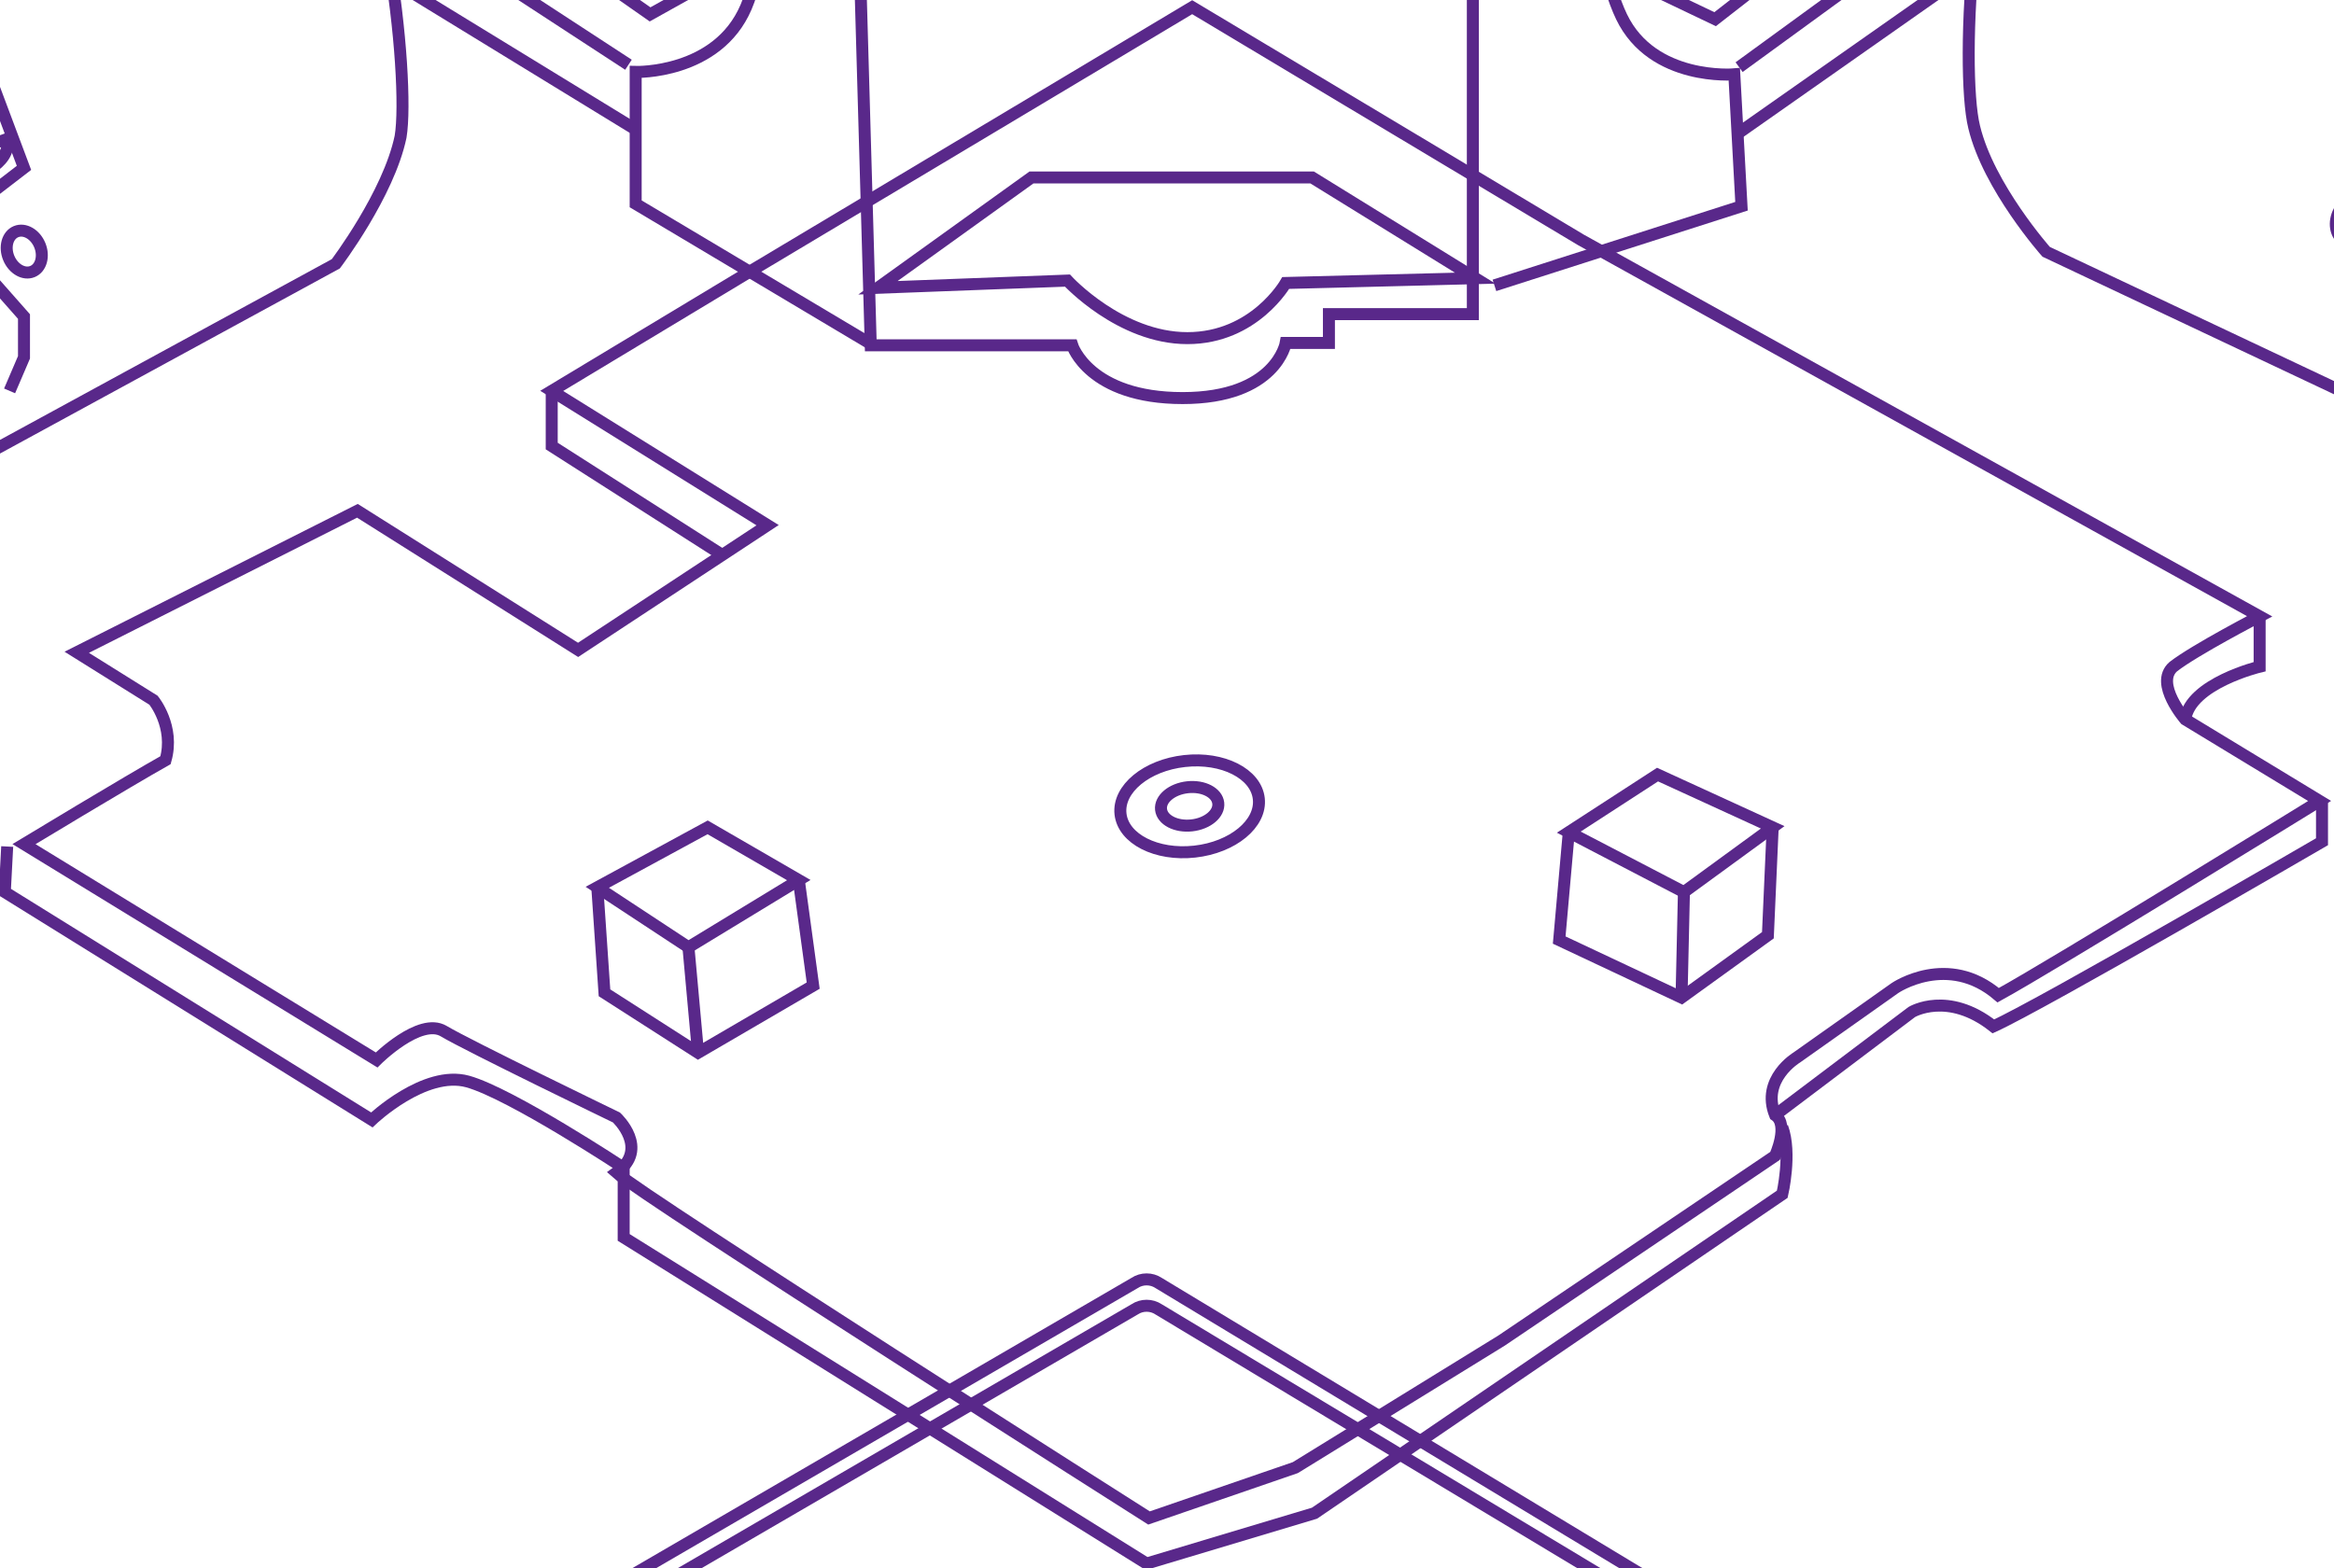 <?xml version="1.0" encoding="utf-8"?>
<!-- Generator: Adobe Illustrator 19.0.0, SVG Export Plug-In . SVG Version: 6.00 Build 0)  -->
<svg version="1.1" xmlns="http://www.w3.org/2000/svg" xmlns:xlink="http://www.w3.org/1999/xlink" x="0px" y="0px"
	 viewBox="0 0 97.3 65.4" style="enable-background:new 0 0 97.3 65.4;" xml:space="preserve">
<style type="text/css">
	.st0{fill:none;stroke:#59288A;stroke-width:0.75;stroke-miterlimit:10;}
	.st1{fill:none;stroke:#59288A;stroke-width:0.5;stroke-miterlimit:10;}
	.st2{display:none;}
	.st3{display:inline;}
</style>
<g id="Layer_1">
	<g id="XMLID_513_">
		<polygon id="XMLID_128_" class="st0" points="-4.5,-87.7 46.9,-116.6 99.5,-87 47.5,-59 		"/>
		<polyline id="XMLID_127_" class="st0" points="-4.5,-87.7 -4.5,-83.9 47.5,-56 100.1,-84.9 100.1,-87 		"/>
		<polygon id="XMLID_126_" class="st0" points="1.5,-65.9 4,-67.3 20.6,-58.3 18.4,-57.1 		"/>
		<polygon id="XMLID_125_" class="st0" points="71.4,-59.1 74,-57.9 90,-68 87.8,-69 		"/>
	</g>
	<polyline id="XMLID_124_" class="st1" points="30,-18.5 27.7,-22.3 29.1,-23.8 30.3,-24.5 33.5,-22.9 37.4,-15.4 35.9,-14.1 
		32.2,-21.8 29.4,-23.6 	"/>
	<g>
		<path id="XMLID_123_" class="st1" d="M58-48.3c0,0-4.4-3.8-10.5-3.5s-10.6,3.5-10.6,3.5l-14.5,7.7L46-27.3c0,0,1.8,0.9,2.1-0.5
			c0.7,1.4,2.3,0.5,2.3,0.5l23.3-13.1l-8.3-4.8c0,0-0.7-1.4-1.8-1.8c-1.1-0.5-2.9-0.4-2.9-0.4L58-48.3z"/>
		<path id="XMLID_122_" class="st1" d="M61.5-16l-4.8-2.5l-16.7-0.6l-4.6,2l0.9,31.5h8.4c0,0,0.7,2.2,4.6,2.2s4.3-2.3,4.3-2.3h1.8
			v-1.2h6V-16z"/>
		<path id="XMLID_121_" class="st1" d="M36.6,12L43,7.4h11.7l6.8,4.2l-7.9,0.2c0,0-1.3,2.3-4.1,2.3c-2.8,0-5-2.4-5-2.4L36.6,12z"/>
		<polyline id="XMLID_120_" class="st1" points="30,-18.5 27.7,-22.3 29.1,-23.8 30.3,-24.5 33.5,-22.9 37.4,-15.4 35.9,-14.1 
			32.2,-21.8 29.4,-23.6 		"/>
		<g>
			<path id="XMLID_119_" class="st1" d="M8.8-35.1l4.9,2.8l1,2.8c0,0-1.8,1-2.1,1.9c-0.3,0.9-2.2,6.1-1.5,9.7s3.1,7.8,3.1,7.8
				l-1.1,0.3l-3.5-5c-1.7-7.7,1.6-12.1,2.3-13c0.6-0.9,2.8-1.8,2.8-1.8l1.6-0.6l-1-2.9c0,0-4-2.5-5.4-3.1c-1.4,0.3-3.7,3.4-4,3.8
				c-0.3,0.4-0.4,3.9-0.4,3.9L4.4-16.5"/>
			<path id="XMLID_118_" class="st1" d="M9.2-15.4l-2.1-1.9l-0.6,0.7l1.2,1.2l-4.5,3.5l-5.7-2.7l3.5-2.7h1.8l1.1-1.1l-1.9-0.6
				c0,0-2.4-0.1-3.8,0.7s-13.1,9.6-13.1,9.6s-4.4,2.6-4.5,6.5s1.4,11.2,5.7,15.9s10.4,6.1,10.4,6.1l1.7-0.3l15.6-8.5
				c0,0,2.2-2.9,2.7-5.3C17.1,3.3,16-7.3,13.2-9.8"/>
			<polyline id="XMLID_117_" class="st1" points="-16.1,-5.1 -15.2,-3.9 -10.1,-6.9 -9.5,-5.1 -7.3,-3.9 -5.6,-5 -3,-1.9 -3.7,-0.2 
				-2,3 -0.5,3 1,7 -0.3,8 -0.5,11.5 1,13.2 1,14.9 0.4,16.3 			"/>
			<path id="XMLID_116_" class="st1" d="M-5.1-3.7c0,0-1.7-0.3-2.1,1.1s-0.9,4.1,1.1,7.3s4.9,2.7,4.9,2.7s1.7-0.5,1.5-1.6
				c-0.5,0.2-1.4,0.3-1.7,0.1s-2.2-1.8-3.3-3.4C-5.6,1-6.1-1.4-5.1-3.7z"/>
			<path id="XMLID_115_" class="st1" d="M-10.6-5.4c0,0-1.5,2.9-0.6,5.8s2.4,7.6,7.6,10.4"/>
			
				<ellipse id="XMLID_114_" transform="matrix(0.924 -0.381 0.381 0.924 1.281 -6.162)" class="st1" cx="-14.9" cy="-6.3" rx="0.7" ry="0.9"/>
			
				<ellipse id="XMLID_113_" transform="matrix(0.99 -0.144 0.144 0.99 0.827 -1.186)" class="st1" cx="-7.8" cy="-6.3" rx="0.7" ry="0.9"/>
			
				<ellipse id="XMLID_112_" transform="matrix(0.987 -0.163 0.163 0.987 -7.565715e-002 -0.267)" class="st1" cx="-1.7" cy="0.3" rx="0.7" ry="0.9"/>
			
				<ellipse id="XMLID_111_" transform="matrix(0.924 -0.381 0.381 0.924 -3.913 1.17)" class="st1" cx="1" cy="10.5" rx="0.7" ry="0.9"/>
			
				<ellipse id="XMLID_110_" transform="matrix(0.924 -0.381 0.381 0.924 -6.707 0.593)" class="st1" cx="-1.9" cy="17.2" rx="0.7" ry="0.9"/>
			
				<ellipse id="XMLID_109_" transform="matrix(0.98 -0.201 0.201 0.98 -3.45 -1.39)" class="st1" cx="-8.6" cy="16.3" rx="0.7" ry="0.9"/>
			
				<ellipse id="XMLID_108_" transform="matrix(0.924 -0.381 0.381 0.924 -4.636 -5.231)" class="st1" cx="-15.5" cy="9.1" rx="0.7" ry="0.9"/>
			
				<ellipse id="XMLID_107_" transform="matrix(0.999 -4.842566e-002 4.842566e-002 0.999 1.163 0.36)" class="st1" cx="8" cy="-23.8" rx="0.7" ry="0.9"/>
		</g>
		<path id="XMLID_106_" class="st1" d="M36.4,14.4l-9.9-5.9V3c0,0,3.4,0.1,4.6-2.7c1.2-2.8,1.8-11.5,0.4-15.2
			C30-18.5,30-18.5,30-18.5"/>
		<polyline id="XMLID_105_" class="st1" points="13.6,-34 22.4,-38.8 22.4,-40.6 		"/>
		<path id="XMLID_104_" class="st1" d="M25.6-38.8v9.9c0,0,0.9,10.2,5.8,14"/>
		<polyline id="XMLID_103_" class="st1" points="26.5,5.4 16.7,-0.6 16.7,-3.5 19.1,-5 27.1,0.6 31.4,-1.8 		"/>
		<line id="XMLID_102_" class="st1" x1="26.2" y1="2.7" x2="16.7" y2="-3.5"/>
		<g>
			<polyline id="XMLID_101_" class="st1" points="67.6,-18.1 69.6,-22 68.2,-23.4 66.9,-24.1 63.8,-22.3 60.3,-14.6 61.9,-13.4 
				65.2,-21.3 67.8,-23.2 			"/>
			<g>
				<path id="XMLID_100_" class="st1" d="M87.8-35.9L83-32.8L82.2-30c0,0,1.9,0.9,2.2,1.8c0.3,0.9,2.6,6,2,9.6s-2.6,7.9-2.6,7.9
					l1.1,0.3l3.2-5.2c1.2-7.8-2.3-12-3-12.9S82.2-30,82.2-30l-1.7-0.5l0.8-2.9c0,0,3.9-2.7,5.2-3.4c1.4,0.2,3.9,3.2,4.3,3.5
					c0.4,0.4,0.6,3.9,0.6,3.9l1.8,11.8"/>
				<path id="XMLID_99_" class="st1" d="M88.5-16.2l1.9-2l0.7,0.7l-1.1,1.3l4.7,3.2l5.6-3l-3.6-2.5l-1.8,0.1l-1.2-1.1l1.9-0.8
					c0,0,2.4-0.2,3.8,0.5s13.7,8.9,13.7,8.9s4.6,2.3,4.8,6.3s-0.7,11.2-4.7,16.2c-4,5-10.1,6.7-10.1,6.7l-1.7-0.2l-16.1-7.6
					c0,0-2.4-2.7-3-5.2c-0.6-2.4-0.1-13.1,2.5-15.7"/>
				<polyline id="XMLID_98_" class="st1" points="114.3,-7.4 113.5,-6.2 108.2,-8.8 107.8,-7 105.6,-5.7 103.9,-6.7 101.5,-3.5 
					102.3,-1.8 100.7,1.5 99.3,1.6 98,5.7 99.3,6.6 99.8,10.1 98.3,11.9 98.4,13.6 99.1,15 				"/>
				<path id="XMLID_97_" class="st1" d="M103.4-5.4c0,0,1.7-0.4,2.2,1s1.2,4.1-0.6,7.4s-4.7,3-4.7,3s-1.7-0.4-1.6-1.5
					c0.5,0.2,1.4,0.2,1.7,0c0.3-0.2,2.1-1.9,3.1-3.6C104.2-0.7,104.5-3.1,103.4-5.4z"/>
				<path id="XMLID_96_" class="st1" d="M108.9-7.4c0,0,1.7,2.8,1,5.7c-0.7,2.9-1.9,7.7-7,10.9"/>
				
					<ellipse id="XMLID_95_" transform="matrix(-0.945 -0.327 0.327 -0.945 222.721 20.451)" class="st1" cx="113.1" cy="-8.5" rx="0.7" ry="0.9"/>
				
					<ellipse id="XMLID_94_" transform="matrix(-0.996 -8.660916e-002 8.660916e-002 -0.996 212.246 -7.014)" class="st1" cx="106" cy="-8.1" rx="0.7" ry="0.9"/>
				
					<ellipse id="XMLID_93_" transform="matrix(-0.994 -0.105 0.105 -0.994 200.039 8.328)" class="st1" cx="100.2" cy="-1.1" rx="0.7" ry="0.9"/>
				
					<ellipse id="XMLID_92_" transform="matrix(-0.945 -0.327 0.327 -0.945 187.923 49.92)" class="st1" cx="98.2" cy="9.1" rx="0.7" ry="0.9"/>
				
					<ellipse id="XMLID_91_" transform="matrix(-0.945 -0.327 0.327 -0.945 192.064 63.793)" class="st1" cx="101.4" cy="15.7" rx="0.7" ry="0.9"/>
				
					<ellipse id="XMLID_90_" transform="matrix(-0.99 -0.144 0.144 -0.99 212.934 44.306)" class="st1" cx="108.1" cy="14.5" rx="0.7" ry="0.9"/>
				
					<ellipse id="XMLID_89_" transform="matrix(-0.945 -0.327 0.327 -0.945 220.601 50.774)" class="st1" cx="114.6" cy="6.8" rx="0.7" ry="0.9"/>
				
					<ellipse id="XMLID_88_" transform="matrix(-1 9.140919e-003 -9.140919e-003 -1 178.161 -50.183)" class="st1" cx="89.2" cy="-24.7" rx="0.7" ry="0.9"/>
			</g>
			<path id="XMLID_87_" class="st1" d="M62.3,11.9l10.3-3.3l-0.3-5.5c0,0-3.4,0.3-4.7-2.4s-2.5-11.4-1.2-15.1s1.3-3.7,1.3-3.7"/>
			<polyline id="XMLID_86_" class="st1" points="83,-34.5 73.9,-38.8 73.8,-40.6 			"/>
			<path id="XMLID_85_" class="st1" d="M70.7-38.6l0.6,9.9c0,0-0.3,10.3-5,14.3"/>
			<polyline id="XMLID_84_" class="st1" points="72.4,5.6 81.8,-1 81.7,-3.9 79.2,-5.2 71.5,0.8 67.1,-1.3 			"/>
			<line id="XMLID_83_" class="st1" x1="72.5" y1="2.8" x2="81.7" y2="-3.9"/>
		</g>
	</g>
	<path id="XMLID_82_" class="st1" d="M-42.6,41.3c0.5,1.5,0.5,3.2,0,4.8c-0.5,1.5-1.4,2.9-2.4,4.2"/>
	<g>
		<g>
			<polygon id="XMLID_81_" class="st1" points="-23.8,36.9 -2.6,25.3 -6.1,22.9 -27.5,34.1 			"/>
			<polygon id="XMLID_80_" class="st1" points="-24.1,36.6 -26.4,38.1 -29.8,35.3 -27.5,34.1 			"/>
			<polyline id="XMLID_79_" class="st1" points="-12,30.4 -10.5,31.3 -39.4,47.1 -39.2,48.7 -10.3,32.9 -10.5,31.3 			"/>
			<line id="XMLID_78_" class="st1" x1="-29.8" y1="35.7" x2="-40.2" y2="41.7"/>
		</g>
		<path id="XMLID_77_" class="st1" d="M-46.1,21.7c0,0-2-4.8-1.2-7s1.9-2.9,4.3-2.8c2.1,0.1,5.9,5,7,7.3s1.4,4.5,1.6,5.9
			c0.2,1.3,0.3,2.8,0,3.6c-0.3,0.8-1.5,1.5-1.5,1.5"/>
		<path id="XMLID_76_" class="st1" d="M-45.6,23.3c0,0-1-1.6-0.7-3.3c0.3-1.7,1.5-2.4,2.5-1.6s2.4,2.6,3,4.2c0.6,1.6,0.1,3-0.2,3.4
			c-0.3,0.4-2.2,0-2.2,0s-0.5-1.4-1.2-1.8C-44.9,23.7-45.6,23.3-45.6,23.3z"/>
		<path id="XMLID_75_" class="st1" d="M-44.6,17.7c0,0,0.9-0.7,1.7-0.6c0.8,0.1,2.5,1.2,3.2,2.4c0.6,1.3,1.5,3.7,1.1,5.2
			c-0.4,1.5-2.1,1.3-2.1,1.3"/>
		<path id="XMLID_74_" class="st1" d="M-45.1,17.8c0,0,0.6-2,1.7-2c1.1,0,2.5,0,3.9,2.2c1.4,2.2,2.1,4,2.1,5.5s-0.7,2.9-2.3,2.7"/>
		<path id="XMLID_73_" class="st1" d="M-46.3,12.5c0,0,0.5-1.7,1.2-2c0.7-0.3,4.5-0.5,6.1,1c1.6,1.6,4.4,4.6,5.4,6.9s1.8,4.1,2,5.6
			c0.2,1.5,0.1,4.4-0.7,6c-0.6,0.5-2.7,1.1-2.7,1.1"/>
		<path id="XMLID_72_" class="st1" d="M-44.1,10l4.9-2.1c0,0,6.3-0.4,9.8,7.1s3,8.5,3,8.5s0.2,1.8-0.9,3.8c-1.1,1.9-5.1,2.8-5.1,2.8
			"/>
		<path id="XMLID_71_" class="st1" d="M-67.4,30.4c0,0-2.4-5.7-2.3-8c0-2.3-0.4-7.6,0.6-9.1c1.1-1.5,3.4-3.5,3.4-3.5s4,1.3,5.9,3.6
			c1.2-0.1,4.7,0.3,6.3,2.3s3.1,4.1,3.1,4.1s3.4,2.6,4.5,3.5c1.1,0.9,2.3,0.8,3.3,3.7c1,2.9,2.9,7.6,3.2,14s-4.6,11.5-7.3,11.3
			c-2.7-0.2-3-5.6-3-5.6l-0.6-0.8c0,0,0.2-4,0.1-4.8c-0.1-0.7-0.6-2.2-0.3-2.8c0.3-0.6-2.2-2.8-2.2-2.8s-0.7,0.7-1.3,0.5
			c-0.6-0.2-3.9-3.3-3.9-3.3l1.9,7.3c0,0-0.5,1.3-1.6,1.2c-1-0.1-4.4-3.7-4.4-3.7s-1.5-0.2-1.6-0.4C-63.6,37.3-66.7,32.3-67.4,30.4z
			"/>
		<path id="XMLID_70_" class="st1" d="M-53,32.2c0,0-0.5-2.1-0.8-2.8s-1.2-1.9-1.4-2.4s0-1.1,0-1.1s-1.8-1-2.1-0.9
			c-0.3,0.1-0.3,0.7-0.3,0.7s0.4,0.5,0.4,0.6c0,0.2-0.2,0.9,0.1,1.5s1.8,3.3,2,3.4C-54.9,31.5-54,32.3-53,32.2z"/>
		<path id="XMLID_69_" class="st1" d="M-57.9,25.3c0,0-0.9,0.4-0.9,1c0,0.6,0.4,1.1,0.5,1.4c0,0.3,0.6,1.7,0.7,2.2
			c0.1,0.5,0.7,1.2,0.7,1.4c0,0.2-0.7,1.5-0.7,1.5l2.3,2.7l1.5,0.9l1.3-0.5l-0.4-3.5"/>
		<path id="XMLID_68_" class="st1" d="M-65.9,12.6c1.7,0.5,2.6,2.3,4.1,3.2c0.6,0.3,1.2,0.5,1.8,0.7c2.5,0.9,4.4,2.9,6.2,4.9
			c0.5,0.6,1,1.2,1.6,1.7c1.6,1.3,3.7,1.9,5.3,3.1c2.2,1.7,3.2,4.5,3.7,7.2"/>
		<path id="XMLID_67_" class="st1" d="M-42.2,33.4c-0.3,0.4-0.6,0.7-0.9,1.1c-0.3-0.3-0.6-0.5-1-0.6c-0.1,0-0.2,0-0.3,0
			c-0.2,0.1-0.2,0.2-0.3,0.4c-0.1,0.4-0.2,0.9-0.3,1.3c0,0.4,0,0.9,0.1,1.3c0.3,0.6,0.9,1,1.5,1.2c0.1,0.1,0.3,0.1,0.3,0.2
			c0.1,0.1,0.1,0.3,0.2,0.4c0.1,0.5,0.2,1.1,0.2,1.6"/>
		<path id="XMLID_66_" class="st1" d="M-43.4,34.9c0.4,0.5,0.7,1.1,0.8,1.8c0,0,0,0.1,0,0.1c0,0-0.1,0.1-0.1,0.1
			c-0.5,0.1-1-0.3-1.1-0.7c-0.1-0.2-0.1-0.4,0.1-0.6s0.4-0.1,0.5,0.1"/>
		<path id="XMLID_65_" class="st1" d="M-42.5,26.4c0.2,0.7,0.7,1.4,1.5,1.6c0.5,0.2,1.1,0.2,1.5,0.6c0.2,0.2,0.4,0.5,0.5,0.7
			c1.4,3.1,1.7,6.7,2.6,10c-0.6,0-2.1-0.5-2.8-1.3"/>
		<path id="XMLID_64_" class="st1" d="M-42.1,26.4c0.4,0.4,1,0.7,1.5,0.9c0.8,0.3,1.5,0.6,2.2,1c0.7,0.4,1.4,0.9,1.7,1.7
			c0.3,0.5,0.4,1,0.5,1.5c0.1,0.6,0.2,1.3,0.3,1.9c0.2,1.5,0.4,3,0.6,4.5c0,0.3,0,0.7-0.2,0.8c-0.3,0.1-0.6-0.2-0.8-0.2"/>
	</g>
	<g>
		<g>
			<polygon id="XMLID_63_" class="st1" points="122.5,36.8 101.3,25.2 104.8,22.8 126.2,34 			"/>
			<polygon id="XMLID_62_" class="st1" points="122.8,36.6 125.1,38 128.5,35.2 126.2,34 			"/>
			<polyline id="XMLID_61_" class="st1" points="110.7,30.3 109.2,31.2 138,47 137.9,48.6 109,32.8 109.2,31.2 			"/>
			<line id="XMLID_60_" class="st1" x1="128.5" y1="35.6" x2="138.9" y2="41.6"/>
		</g>
		<path id="XMLID_59_" class="st1" d="M144.8,21.6c0,0,2-4.8,1.2-7c-0.8-2.1-1.9-2.9-4.3-2.8c-2.1,0.1-5.9,5-7,7.3
			c-1.1,2.3-1.4,4.5-1.6,5.9c-0.2,1.3-0.3,2.8,0,3.6s1.5,1.5,1.5,1.5"/>
		<path id="XMLID_58_" class="st1" d="M144.2,23.2c0,0,1-1.6,0.7-3.3c-0.3-1.7-1.5-2.4-2.5-1.6s-2.4,2.6-3,4.2
			c-0.6,1.6-0.1,3,0.2,3.4c0.3,0.4,2.2,0,2.2,0s0.5-1.4,1.2-1.8S144.2,23.2,144.2,23.2z"/>
		<path id="XMLID_57_" class="st1" d="M143.3,17.6c0,0-0.9-0.7-1.7-0.6c-0.8,0.1-2.5,1.2-3.2,2.4c-0.6,1.3-1.5,3.7-1.1,5.2
			c0.4,1.5,2.1,1.3,2.1,1.3"/>
		<path id="XMLID_56_" class="st1" d="M143.8,17.7c0,0-0.6-2-1.7-2s-2.5,0-3.9,2.2c-1.4,2.2-2.1,4-2.1,5.5s0.7,2.9,2.3,2.7"/>
		<path id="XMLID_55_" class="st1" d="M145,12.4c0,0-0.5-1.7-1.2-2c-0.7-0.3-4.5-0.5-6.1,1s-4.4,4.6-5.4,6.9s-1.8,4.1-2,5.6
			c-0.2,1.5-0.1,4.4,0.7,6c0.6,0.5,2.7,1.1,2.7,1.1"/>
		<path id="XMLID_54_" class="st1" d="M142.8,9.9l-4.9-2.1c0,0-6.3-0.4-9.8,7.1c-3.4,7.5-3,8.5-3,8.5s-0.2,1.8,0.9,3.8
			c1.1,1.9,5.1,2.8,5.1,2.8"/>
		<path id="XMLID_53_" class="st1" d="M166.1,30.3c0,0,2.4-5.7,2.3-8c0-2.3,0.4-7.6-0.6-9.1s-3.4-3.5-3.4-3.5s-4,1.3-5.9,3.6
			c-1.2-0.1-4.7,0.3-6.3,2.3c-1.5,2-3.1,4.1-3.1,4.1s-3.4,2.6-4.5,3.5c-1.1,0.9-2.3,0.8-3.3,3.7s-2.9,7.6-3.2,14s4.6,11.5,7.3,11.3
			c2.7-0.2,3-5.6,3-5.6l0.6-0.8c0,0-0.2-4-0.1-4.8c0.1-0.7,0.6-2.2,0.3-2.8c-0.3-0.6,2.2-2.8,2.2-2.8s0.7,0.7,1.3,0.5
			c0.6-0.2,3.9-3.3,3.9-3.3l-1.9,7.3c0,0,0.5,1.3,1.6,1.2s4.4-3.7,4.4-3.7s1.5-0.2,1.6-0.4C162.3,37.2,165.3,32.2,166.1,30.3z"/>
		<path id="XMLID_52_" class="st1" d="M151.7,32.2c0,0,0.5-2.1,0.8-2.8c0.3-0.7,1.2-1.9,1.4-2.4c0.3-0.5,0-1.1,0-1.1s1.8-1,2.1-0.9
			c0.3,0.1,0.3,0.7,0.3,0.7s-0.4,0.5-0.4,0.6c0,0.2,0.2,0.9-0.1,1.5c-0.3,0.7-1.8,3.3-2,3.4C153.6,31.4,152.7,32.2,151.7,32.2z"/>
		<path id="XMLID_51_" class="st1" d="M156.6,25.2c0,0,0.9,0.4,0.9,1s-0.4,1.1-0.5,1.4c0,0.3-0.6,1.7-0.7,2.2
			c-0.1,0.5-0.7,1.2-0.7,1.4c0,0.2,0.7,1.5,0.7,1.5l-2.3,2.7l-1.5,0.9l-1.3-0.5l0.4-3.5"/>
		<path id="XMLID_50_" class="st1" d="M164.6,12.5c-1.7,0.5-2.6,2.3-4.1,3.2c-0.6,0.3-1.2,0.5-1.8,0.7c-2.5,0.9-4.4,2.9-6.2,4.9
			c-0.5,0.6-1,1.2-1.6,1.7c-1.6,1.3-3.7,1.9-5.3,3.1c-2.2,1.7-3.2,4.5-3.7,7.2"/>
		<path id="XMLID_49_" class="st1" d="M140.9,33.4c0.3,0.4,0.6,0.7,0.9,1.1c0.3-0.3,0.6-0.5,1-0.6c0.1,0,0.2,0,0.3,0
			c0.2,0.1,0.2,0.2,0.3,0.4c0.1,0.4,0.2,0.9,0.3,1.3c0,0.4,0,0.9-0.1,1.3c-0.3,0.6-0.9,1-1.5,1.2c-0.1,0.1-0.3,0.1-0.3,0.2
			c-0.1,0.1-0.1,0.3-0.2,0.4c-0.1,0.5-0.2,1.1-0.2,1.6"/>
		<path id="XMLID_48_" class="st1" d="M142.1,34.8c-0.4,0.5-0.7,1.1-0.8,1.8c0,0,0,0.1,0,0.1c0,0,0.1,0.1,0.1,0.1
			c0.5,0.1,1-0.3,1.1-0.7c0.1-0.2,0.1-0.4-0.1-0.6c-0.1-0.1-0.4-0.1-0.5,0.1"/>
		<path id="XMLID_47_" class="st1" d="M141.1,26.3c-0.2,0.7-0.7,1.4-1.5,1.6c-0.5,0.2-1.1,0.2-1.5,0.6c-0.2,0.2-0.4,0.5-0.5,0.7
			c-1.4,3.1-1.7,6.7-2.6,10c0.6,0,2.1-0.5,2.8-1.3"/>
		<path id="XMLID_46_" class="st1" d="M140.8,26.3c-0.4,0.4-1,0.7-1.5,0.9c-0.8,0.3-1.5,0.6-2.2,1c-0.7,0.4-1.4,0.9-1.7,1.7
			c-0.3,0.5-0.4,1-0.5,1.5c-0.1,0.6-0.2,1.3-0.3,1.9c-0.2,1.5-0.4,3-0.6,4.5c0,0.3,0,0.7,0.2,0.8c0.3,0.1,0.6-0.2,0.8-0.2"/>
	</g>
	<g>
		<path id="XMLID_45_" class="st1" d="M31.3,11.3l-8.3,5l9,5.6l-7.9,5.2l-9.2-5.8L3.2,27.2l3.2,2c0,0,0.9,1.1,0.5,2.5
			C5.3,32.6,1,35.2,1,35.2l14.7,9c0,0,1.8-1.8,2.8-1.2s7.2,3.6,7.2,3.6s1.4,1.3,0,2.3c1.1,1,22.2,14.4,22.2,14.4l6.1-2.1l8.6-5.3
			L74,48.2c0,0,0.6-1.3,0-1.7c-0.6-1.5,0.9-2.4,0.9-2.4l4.1-2.9c0,0,2.2-1.5,4.3,0.3c2.2-1.2,13.4-8.1,13.4-8.1L91.1,30
			c0,0-1.3-1.5-0.5-2.2c0.9-0.7,3.6-2.1,3.6-2.1L65.9,10L49.7,0.3L31.3,11.3z"/>
		<polyline id="XMLID_44_" class="st1" points="23,16.4 23,18.6 30.2,23.2 		"/>
		<path id="XMLID_43_" class="st1" d="M0.3,35.3l-0.1,1.9l15.3,9.5c0,0,2.2-2.1,4-1.6s6.5,3.6,6.5,3.6v2.9l21.8,13.6l7-2.1
			l19.5-13.3c0,0,0.4-1.7,0-2.8"/>
		<path id="XMLID_42_" class="st1" d="M74,46.5l5.7-4.3c0,0,1.5-0.9,3.4,0.6c2-0.9,13.7-7.7,13.7-7.7v-1.7"/>
		<path id="XMLID_41_" class="st1" d="M94.2,25.7v2.1c0,0-2.9,0.7-3.1,2.2"/>
		<g>
			<polygon id="XMLID_40_" class="st1" points="24.9,37 28.7,39.5 33.3,36.7 29.5,34.5 			"/>
			<polyline id="XMLID_39_" class="st1" points="24.9,37 25.2,41.4 29.1,43.9 33.9,41.1 33.3,36.7 			"/>
			<line id="XMLID_38_" class="st1" x1="28.7" y1="39.5" x2="29.1" y2="43.9"/>
		</g>
		<g>
			<polygon id="XMLID_37_" class="st1" points="73.9,34.5 70.2,37.2 65.4,34.7 69.1,32.3 			"/>
			<polyline id="XMLID_36_" class="st1" points="73.9,34.5 73.7,39 70.1,41.6 65,39.2 65.4,34.7 			"/>
			<line id="XMLID_35_" class="st1" x1="70.2" y1="37.2" x2="70.1" y2="41.6"/>
		</g>
		
			<ellipse id="XMLID_34_" transform="matrix(0.994 -0.11 0.11 0.994 -3.404 5.681)" class="st1" cx="49.6" cy="33.6" rx="2.9" ry="1.9"/>
		
			<ellipse id="XMLID_33_" transform="matrix(0.994 -0.11 0.11 0.994 -3.404 5.681)" class="st1" cx="49.6" cy="33.6" rx="1.2" ry="0.8"/>
	</g>
	<line id="XMLID_32_" class="st1" x1="42.6" y1="90" x2="42" y2="86.3"/>
	<line id="XMLID_31_" class="st1" x1="48.4" y1="89.9" x2="48.7" y2="86.3"/>
	<g>
		<path id="XMLID_30_" class="st1" d="M-4.1,83.4l51.4-29.9c0.3-0.2,0.7-0.2,1,0l49.5,29.9c0.6,0.4,0.6,1.3,0,1.7l-50.5,28.6
			c-0.3,0.2-0.7,0.2-1,0L-4.1,85.1C-4.7,84.7-4.8,83.8-4.1,83.4z"/>
		<path id="XMLID_29_" class="st1" d="M-2.2,83.4l49.5-28.8c0.3-0.2,0.7-0.2,1,0l47.7,28.7c0.6,0.4,0.6,1.3,0,1.6l-48.6,27.6
			c-0.3,0.2-0.6,0.2-0.9,0L-2.2,85.1C-2.8,84.7-2.8,83.8-2.2,83.4z"/>
		<path id="XMLID_28_" class="st1" d="M-4.6,84.2l-1.1,56.6c0,0.9,0.4,1.7,1.2,2.1l50.6,27.7c0.7,0.4,1.5,0.4,2.2,0l48.7-26.4
			c0.8-0.4,1.2-1.2,1.2-2v-58"/>
		<line id="XMLID_27_" class="st1" x1="44.8" y1="112.8" x2="45.2" y2="170.1"/>
		<line id="XMLID_26_" class="st1" x1="49.6" y1="169.9" x2="49.1" y2="112.7"/>
		<path id="XMLID_25_" class="st1" d="M29.6,103.1c0,0,12.9-9.8,15.6-9.8c2.7,0,16.7,11.1,16.7,11.1"/>
		<path id="XMLID_24_" class="st1" d="M27.4,101.9c0,0,11.2-10.5,17.5-10.5c6.4-0.1,18.9,11.9,18.9,11.9"/>
		<path id="XMLID_23_" class="st1" d="M30.2,85.3l11.7-0.1c0,0,2.1,1.4,3.8,1.4c1.6,0,2.7-1,2.7-1L60.5,86v4.9l-12.2-1
			c0,0-0.7,1.5-2.7,1.5c-2,0-3.1-1.4-3.1-1.4h-13v-4.5l1-1.3h11.6c0,0,1.2-1.2,2-1.2"/>
		<path id="XMLID_22_" class="st1" d="M48.2,84.2h9.2c0,0,0.5,0.6,0.9,0.6s1.1,0,1.1,0l1.1,1.2"/>
		<path id="XMLID_21_" class="st1" d="M45.8,82.6v-6.5c0,0,0.3-0.4,0.9-0.4s1,0.6,1,0.6v6.3C47.7,82.6,47.1,83.4,45.8,82.6z"/>
		<path id="XMLID_20_" class="st1" d="M45.7,81.7c0,0-1.2,0.3-1.2,1.2c0,0.9,1.5,1.6,2.3,1.6c0.8,0,2.2-0.7,2.2-1.4
			c0-0.7-0.8-1.7-1.2-1.6"/>
		<g>
			<path id="XMLID_19_" class="st1" d="M36.2,114.2c-1.5,2.4-1.6,5.6-0.3,8.1c0.3,0.5,0.6,1,0.9,1.4c0.2,0.2,0.3,0.5,0.6,0.7
				c0.3,0.2,0.6,0.3,1,0.4c1.1,0.1,2.2-0.2,3-1c0.4,0.4,1.1,0.4,1.5,0.1s0.8-0.8,0.9-1.3c0.1-0.5,0.2-1.1,0.1-1.6
				c0-1.6-0.1-3.1-0.8-4.5c-0.2-0.5-0.5-0.9-0.8-1.3c-0.5-0.8-1.1-1.5-1.9-2c-0.8-0.5-1.7-0.8-2.6-0.8c-0.4,0-0.8,0.2-1,0.4
				c-0.5,0.5-0.4,1.2-0.3,1.9"/>
			<path id="XMLID_18_" class="st1" d="M36.7,114.5c0.8-0.1,1.5,0.2,2.2,0.6c1.2,0.8,2,2,2.4,3.4c0.4,1.3,0.3,2.7,0.2,4.1"/>
			<path id="XMLID_17_" class="st1" d="M41.7,116.7c0.3,0.4,0.5,1,0.6,1.5c0.4,1.4,0.6,2.8,0.6,4.2"/>
		</g>
		<path id="XMLID_16_" class="st1" d="M21.3,136c-0.2,0.8-0.9,1.4-1.7,1.5c-0.8,0.1-1.6-0.1-2.3-0.5c-0.7-0.4-1.2-1.1-1.7-1.7
			c-1.8-2.6-2.4-5.9-2.3-9.1c0-1.5,0.2-3.1,1-4.4"/>
		<path id="XMLID_15_" class="st1" d="M14.1,128.7c-0.1-0.7-0.1-1.5,0.4-2.1c0.5-0.6,1.5-0.5,2.1-0.1c0.7,0.4,1.1,1.1,1.4,1.8
			c1,1.8,1.7,3.8,1.6,5.8c-0.1,1-0.4,2-1.2,2.6"/>
		<path id="XMLID_14_" class="st1" d="M18.9,131.6c0.2,0.8,0.1,1.7-0.3,2.5c-0.3,0.5-0.7,1-1.3,1.1c-0.1,0-0.2,0-0.3,0
			c-0.1,0-0.1-0.1-0.2-0.2c-0.1-0.2-0.2-0.3-0.3-0.5"/>
		<path id="XMLID_13_" class="st1" d="M18.6,132.7c-0.2,0.5-0.9,0.7-1.4,0.5s-0.9-0.7-1.1-1.2c-0.6-1.2-0.6-2.7-0.1-4
			c0-0.1,0.1-0.2,0.2-0.2"/>
		<path id="XMLID_12_" class="st1" d="M17,131.3c0-0.2,0-0.4,0-0.6c0.1-0.2,0.2-0.4,0.4-0.4c0.3,0,0.5,0.2,0.6,0.4
			c0.1,0.3,0.2,0.6,0.2,0.9"/>
		<g>
			<path id="XMLID_11_" class="st1" d="M-2.8,91.9c-1.5,2-1.8,4.7-0.9,7c0.2,0.5,0.4,0.9,0.7,1.3c0.1,0.2,0.2,0.4,0.4,0.6
				c0.2,0.2,0.5,0.3,0.8,0.4c0.9,0.2,2-0.1,2.7-0.7c0.3,0.3,0.9,0.4,1.3,0.2S3,100,3.1,99.6c0.2-0.4,0.2-0.9,0.2-1.4
				c0.1-1.3,0.1-2.7-0.4-4c-0.2-0.4-0.4-0.8-0.6-1.2c-0.4-0.7-0.9-1.4-1.5-1.9c-0.6-0.5-1.4-0.9-2.2-0.8c-0.3,0-0.7,0.1-0.9,0.3
				c-0.4,0.4-0.4,1.1-0.4,1.6"/>
			<path id="XMLID_10_" class="st1" d="M-2.4,92.2c0.7,0,1.3,0.3,1.8,0.7c1,0.8,1.6,1.9,1.9,3.1c0.2,1.2,0.1,2.4-0.1,3.6"/>
			<path id="XMLID_9_" class="st1" d="M1.8,94.4c0.2,0.4,0.3,0.9,0.4,1.3c0.2,1.2,0.3,2.5,0.2,3.7"/>
		</g>
		<g>
			<path id="XMLID_8_" class="st1" d="M-4,133c-1.8,2.2-2.3,5.3-1.3,8c0.2,0.5,0.4,1,0.7,1.5c0.1,0.3,0.3,0.5,0.5,0.7
				c0.2,0.2,0.6,0.4,0.9,0.5c1.1,0.3,2.3,0,3.1-0.7c0.4,0.4,1,0.5,1.5,0.3c0.5-0.2,0.9-0.7,1.1-1.2s0.3-1.1,0.3-1.6
				C3,139,3,137.4,2.5,136c-0.2-0.5-0.4-0.9-0.6-1.4c-0.4-0.8-1-1.6-1.6-2.2c-0.7-0.6-1.6-1-2.5-1.1c-0.4,0-0.8,0.1-1.1,0.3
				c-0.5,0.4-0.6,1.2-0.6,1.9"/>
			<path id="XMLID_7_" class="st1" d="M-3.6,133.4c0.8,0,1.5,0.4,2.1,0.9c1.1,0.9,1.8,2.2,2,3.6c0.2,1.4,0,2.7-0.3,4.1"/>
			<path id="XMLID_6_" class="st1" d="M1.1,136.1c0.3,0.5,0.4,1,0.4,1.5c0.2,1.4,0.2,2.8,0.1,4.2"/>
		</g>
		<g>
			<path id="XMLID_5_" class="st1" d="M37.6,155.5c-1.7,2.3-2.1,5.4-1,8c0.2,0.5,0.5,1,0.8,1.5c0.1,0.3,0.3,0.5,0.5,0.7
				c0.3,0.2,0.6,0.4,0.9,0.4c1.1,0.2,2.3-0.1,3.1-0.8c0.4,0.4,1,0.5,1.5,0.2c0.5-0.2,0.8-0.7,1-1.2c0.2-0.5,0.2-1.1,0.3-1.6
				c0.1-1.5,0.1-3.2-0.5-4.6c-0.2-0.5-0.4-0.9-0.7-1.4c-0.5-0.8-1-1.6-1.7-2.1c-0.7-0.6-1.6-1-2.5-1c-0.4,0-0.8,0.1-1,0.3
				c-0.5,0.4-0.5,1.2-0.5,1.9"/>
			<path id="XMLID_4_" class="st1" d="M38,155.8c0.8,0,1.5,0.3,2.1,0.8c1.1,0.9,1.9,2.2,2.2,3.5c0.3,1.3,0.1,2.7-0.1,4.1"/>
			<path id="XMLID_3_" class="st1" d="M42.8,158.4c0.3,0.5,0.4,1,0.5,1.5c0.3,1.4,0.4,2.8,0.3,4.2"/>
		</g>
	</g>
	<g>
		<path id="XMLID_2_" class="st1" d="M20.5,156.5L-2.1,171c-0.7,0.4-0.7,1.4,0,1.8l46.6,28.9c1.1,0.7,2.6,0.7,3.7,0l48-28.3
			c0.9-0.5,0.9-1.9,0-2.4l-23.8-13.4"/>
		<path id="XMLID_1_" class="st1" d="M-2.6,171.8l-0.9,3.4l49.4,30.8c0.7,0.4,1.5,0.4,2.2,0l48.9-29.8l-0.1-4.4"/>
	</g>
</g>
<g id="Layer_2" class="st2">
	<g id="XMLID_130_" class="st3">
		<path id="XMLID_173_" class="st1" d="M-14,12.7c0,0-4.4-3.8-10.5-3.5s-10.6,3.5-10.6,3.5l-14.5,7.7L-26,33.7c0,0,1.8,0.9,2.1-0.5
			c0.7,1.4,2.3,0.5,2.3,0.5L1.6,20.6l-8.3-4.8c0,0-0.7-1.4-1.8-1.8c-1.1-0.5-2.9-0.4-2.9-0.4L-14,12.7z"/>
		<path id="XMLID_172_" class="st1" d="M-10.5,45l-4.8-2.5l-16.7-0.6l-4.6,2l0.9,31.5h8.4c0,0,0.7,2.2,4.6,2.2s4.3-2.3,4.3-2.3h1.8
			v-1.2h6V45z"/>
		<path id="XMLID_171_" class="st1" d="M-35.4,73l6.4-4.6h11.7l6.8,4.2l-7.9,0.2c0,0-1.3,2.3-4.1,2.3s-5-2.4-5-2.4L-35.4,73z"/>
		<polyline id="XMLID_170_" class="st1" points="-42,42.5 -44.3,38.7 -42.9,37.2 -41.7,36.5 -38.5,38.1 -34.6,45.6 -36.1,46.9 
			-39.8,39.2 -42.6,37.4 		"/>
		<g id="XMLID_157_">
			<path id="XMLID_169_" class="st1" d="M-63.2,25.9l4.9,2.8l1,2.8c0,0-1.8,1-2.1,1.9c-0.3,0.9-2.2,6.1-1.5,9.7s3.1,7.8,3.1,7.8
				l-1.1,0.3l-3.5-5c-1.7-7.7,1.6-12.1,2.3-13c0.6-0.9,2.8-1.8,2.8-1.8l1.6-0.6l-1-2.9c0,0-4-2.5-5.4-3.1c-1.4,0.3-3.7,3.4-4,3.8
				c-0.3,0.4-0.4,3.9-0.4,3.9l-1.1,11.9"/>
			<path id="XMLID_168_" class="st1" d="M-62.8,45.6l-2.1-1.9l-0.6,0.7l1.2,1.2l-4.5,3.5l-5.7-2.7l3.5-2.7h1.8l1.1-1.1l-1.9-0.6
				c0,0-2.4-0.1-3.8,0.7c-1.4,0.8-13.1,9.6-13.1,9.6s-4.4,2.6-4.5,6.5c0,4,1.4,11.2,5.7,15.9s10.4,6.1,10.4,6.1l1.7-0.3l15.6-8.5
				c0,0,2.2-2.9,2.7-5.3c0.5-2.4-0.6-13.1-3.4-15.5"/>
			<polyline id="XMLID_167_" class="st1" points="-88.1,55.9 -87.2,57.1 -82.1,54.1 -81.5,55.9 -79.3,57.1 -77.6,56 -75,59.1 
				-75.7,60.8 -74,64 -72.5,64 -71,68 -72.3,69 -72.5,72.5 -71,74.2 -71,75.9 -71.6,77.3 			"/>
			<path id="XMLID_166_" class="st1" d="M-77.1,57.3c0,0-1.7-0.3-2.1,1.1c-0.4,1.4-0.9,4.1,1.1,7.3c2,3.2,4.9,2.7,4.9,2.7
				s1.7-0.5,1.5-1.6c-0.5,0.2-1.4,0.3-1.7,0.1c-0.3-0.2-2.2-1.8-3.3-3.4C-77.6,62-78.1,59.6-77.1,57.3z"/>
			<path id="XMLID_165_" class="st1" d="M-82.6,55.6c0,0-1.5,2.9-0.6,5.8c0.9,2.8,2.4,7.6,7.6,10.4"/>
			
				<ellipse id="XMLID_164_" transform="matrix(0.924 -0.381 0.381 0.924 -27.413 -29.005)" class="st1" cx="-86.9" cy="54.7" rx="0.7" ry="0.9"/>
			
				<ellipse id="XMLID_163_" transform="matrix(0.99 -0.144 0.144 0.99 -8.693 -10.906)" class="st1" cx="-79.8" cy="54.7" rx="0.7" ry="0.9"/>
			
				<ellipse id="XMLID_162_" transform="matrix(0.987 -0.163 0.163 0.987 -10.948 -11.159)" class="st1" cx="-73.7" cy="61.3" rx="0.7" ry="0.9"/>
			
				<ellipse id="XMLID_161_" transform="matrix(0.924 -0.381 0.381 0.924 -32.607 -21.672)" class="st1" cx="-71" cy="71.5" rx="0.7" ry="0.9"/>
			
				<ellipse id="XMLID_160_" transform="matrix(0.924 -0.381 0.381 0.924 -35.401 -22.249)" class="st1" cx="-73.9" cy="78.2" rx="0.7" ry="0.9"/>
			
				<ellipse id="XMLID_159_" transform="matrix(0.98 -0.201 0.201 0.98 -17.144 -14.588)" class="st1" cx="-80.6" cy="77.3" rx="0.7" ry="0.9"/>
			
				<ellipse id="XMLID_158_" transform="matrix(0.924 -0.381 0.381 0.924 -33.33 -28.073)" class="st1" cx="-87.5" cy="70.1" rx="0.7" ry="0.9"/>
			
				<ellipse id="XMLID_156_" transform="matrix(0.999 -4.842566e-002 4.842566e-002 0.999 -1.875 -3.055)" class="st1" cx="-64" cy="37.2" rx="0.7" ry="0.9"/>
		</g>
		<path id="XMLID_155_" class="st1" d="M-35.6,75.4l-9.9-5.9V64c0,0,3.4,0.1,4.6-2.7c1.2-2.8,1.8-11.5,0.4-15.2
			c-1.5-3.6-1.5-3.6-1.5-3.6"/>
		<polyline id="XMLID_154_" class="st1" points="-58.4,27 -49.6,22.2 -49.6,20.4 		"/>
		<path id="XMLID_153_" class="st1" d="M-46.4,22.2v9.9c0,0,0.9,10.2,5.8,14"/>
		<polyline id="XMLID_152_" class="st1" points="-45.5,66.4 -55.3,60.4 -55.3,57.5 -52.9,56 -44.9,61.6 -40.6,59.2 		"/>
		<line id="XMLID_151_" class="st1" x1="-45.8" y1="63.7" x2="-55.3" y2="57.5"/>
		<g id="XMLID_131_">
			<polyline id="XMLID_150_" class="st1" points="-4.4,42.9 -2.4,39 -3.8,37.6 -5.1,36.9 -8.2,38.7 -11.7,46.4 -10.1,47.6 
				-6.8,39.7 -4.2,37.8 			"/>
			<g id="XMLID_137_">
				<path id="XMLID_149_" class="st1" d="M15.8,25.1L11,28.2L10.2,31c0,0,1.9,0.9,2.2,1.8c0.3,0.9,2.6,6,2,9.6
					c-0.6,3.6-2.6,7.9-2.6,7.9l1.1,0.3l3.2-5.2c1.2-7.8-2.3-12-3-12.9c-0.7-0.9-2.8-1.6-2.8-1.6l-1.7-0.5l0.8-2.9
					c0,0,3.9-2.7,5.2-3.4c1.4,0.2,3.9,3.2,4.3,3.5c0.4,0.4,0.6,3.9,0.6,3.9l1.8,11.8"/>
				<path id="XMLID_148_" class="st1" d="M16.5,44.8l1.9-2l0.7,0.7l-1.1,1.3l4.7,3.2l5.6-3l-3.6-2.5l-1.8,0.1l-1.2-1.1l1.9-0.8
					c0,0,2.4-0.2,3.8,0.5c1.5,0.7,13.7,8.9,13.7,8.9s4.6,2.3,4.8,6.3s-0.7,11.2-4.7,16.2c-4,5-10.1,6.7-10.1,6.7L29.4,79l-16.1-7.6
					c0,0-2.4-2.7-3-5.2c-0.6-2.4-0.1-13.1,2.5-15.7"/>
				<polyline id="XMLID_147_" class="st1" points="42.3,53.6 41.5,54.8 36.2,52.2 35.8,54 33.6,55.3 31.9,54.3 29.5,57.5 30.3,59.2 
					28.7,62.5 27.3,62.6 26,66.7 27.3,67.6 27.8,71.1 26.3,72.9 26.4,74.6 27.1,76 				"/>
				<path id="XMLID_146_" class="st1" d="M31.4,55.6c0,0,1.7-0.4,2.2,1s1.2,4.1-0.6,7.4c-1.8,3.3-4.7,3-4.7,3s-1.7-0.4-1.6-1.5
					c0.5,0.2,1.4,0.2,1.7,0c0.3-0.2,2.1-1.9,3.1-3.6C32.2,60.3,32.5,57.9,31.4,55.6z"/>
				<path id="XMLID_145_" class="st1" d="M36.9,53.6c0,0,1.7,2.8,1,5.7c-0.7,2.9-1.9,7.7-7,10.9"/>
				
					<ellipse id="XMLID_144_" transform="matrix(-0.945 -0.327 0.327 -0.945 62.718 115.516)" class="st1" cx="41.1" cy="52.5" rx="0.7" ry="0.9"/>
				
					<ellipse id="XMLID_143_" transform="matrix(-0.996 -8.660916e-002 8.660916e-002 -0.996 63.234 108.521)" class="st1" cx="34" cy="52.9" rx="0.7" ry="0.9"/>
				
					<ellipse id="XMLID_142_" transform="matrix(-0.994 -0.105 0.105 -0.994 50.007 122.392)" class="st1" cx="28.2" cy="59.9" rx="0.7" ry="0.9"/>
				
					<ellipse id="XMLID_141_" transform="matrix(-0.945 -0.327 0.327 -0.945 27.919 144.985)" class="st1" cx="26.2" cy="70.1" rx="0.7" ry="0.9"/>
				
					<ellipse id="XMLID_140_" transform="matrix(-0.945 -0.327 0.327 -0.945 32.06 158.858)" class="st1" cx="29.4" cy="76.7" rx="0.7" ry="0.9"/>
				
					<ellipse id="XMLID_139_" transform="matrix(-0.99 -0.144 0.144 -0.99 60.911 155.318)" class="st1" cx="36.1" cy="75.5" rx="0.7" ry="0.9"/>
				
					<ellipse id="XMLID_138_" transform="matrix(-0.945 -0.327 0.327 -0.945 60.598 145.839)" class="st1" cx="42.6" cy="67.8" rx="0.7" ry="0.9"/>
				
					<ellipse id="XMLID_136_" transform="matrix(-1 9.140919e-003 -9.140919e-003 -1 34.722 72.472)" class="st1" cx="17.2" cy="36.3" rx="0.7" ry="0.9"/>
			</g>
			<path id="XMLID_135_" class="st1" d="M-9.7,72.9l10.3-3.3l-0.3-5.5c0,0-3.4,0.3-4.7-2.4C-5.8,59-6.9,50.3-5.7,46.6
				c1.3-3.7,1.3-3.7,1.3-3.7"/>
			<polyline id="XMLID_134_" class="st1" points="11,26.5 1.9,22.2 1.8,20.4 			"/>
			<path id="XMLID_133_" class="st1" d="M-1.3,22.4l0.6,9.9c0,0-0.3,10.3-5,14.3"/>
			<polyline id="XMLID_132_" class="st1" points="0.4,66.6 9.8,60 9.7,57.1 7.2,55.8 -0.5,61.8 -4.9,59.7 			"/>
			<line id="XMLID_129_" class="st1" x1="0.5" y1="63.8" x2="9.7" y2="57.1"/>
		</g>
	</g>
</g>
</svg>
